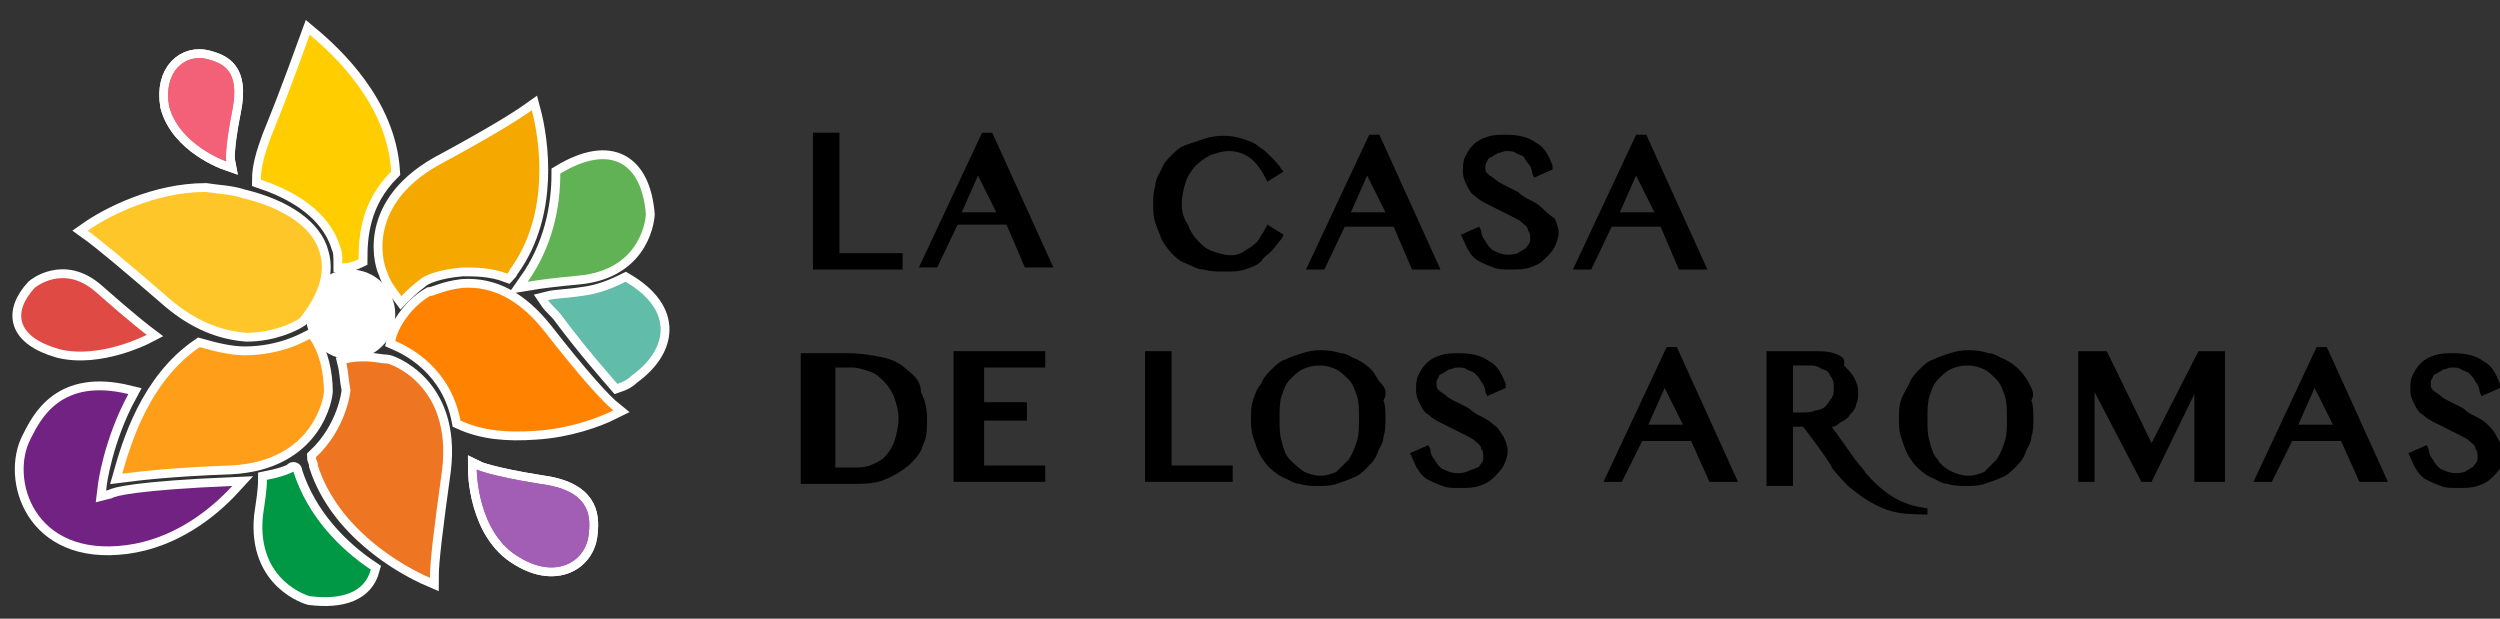 <?xml version="1.0" encoding="UTF-8"?> <svg xmlns="http://www.w3.org/2000/svg" width="295" height="73" viewBox="0 0 295 73" fill="none"><rect x="0" y="0" width="295" height="73" fill="#333333" stroke="none"/><g clip-path="url(#clip0_6_5)"><path d="M106.508 29.875H99.055V15.66H95.929V31.802H106.508V29.875Z" fill="black"></path><path d="M115.884 15.66L108.431 31.561H110.595L112.999 26.502H118.769L120.933 31.561H124.299L117.086 15.66H115.884ZM117.567 25.056H113.48L115.403 20.72L117.567 25.056Z" fill="black"></path><path d="M150.024 29.634C150.505 29.152 150.746 28.67 151.227 28.188L151.467 27.706L149.544 26.502L149.303 26.983C149.063 27.465 148.822 27.706 148.582 28.188C148.341 28.67 147.861 28.911 147.62 29.152C147.139 29.393 146.899 29.634 146.418 29.875C145.937 30.116 145.456 30.116 145.216 30.116C144.495 30.116 143.773 29.875 143.052 29.634C142.331 29.393 141.85 28.911 141.369 28.429C140.888 27.947 140.407 27.224 140.167 26.502C139.686 25.779 139.446 25.056 139.446 24.092C139.446 23.129 139.686 22.165 139.927 21.442C140.167 20.72 140.648 19.997 141.129 19.515C141.61 19.033 142.331 18.551 142.812 18.31C143.533 18.069 144.254 17.828 144.976 17.828C145.937 17.828 146.658 18.069 147.38 18.551C148.101 19.033 148.822 19.997 149.303 20.96L149.544 21.442L151.467 20.238L151.227 19.997C150.986 19.515 150.505 19.033 150.024 18.551C149.544 18.069 149.063 17.587 148.582 17.347C148.101 16.865 147.38 16.624 146.658 16.383C145.216 15.901 143.533 15.901 142.09 16.383C141.369 16.624 140.648 16.865 139.927 17.106C139.205 17.347 138.724 17.828 138.244 18.31C137.763 18.792 137.282 19.274 137.042 19.997C136.801 20.479 136.32 21.201 136.32 21.924C136.08 22.647 136.08 23.37 136.08 24.092C136.08 24.815 136.08 25.538 136.32 26.261C136.561 26.983 136.801 27.465 137.042 28.188C137.282 28.67 137.763 29.393 138.244 29.875C138.724 30.357 139.205 30.838 139.927 31.079C140.648 31.32 141.129 31.802 142.09 31.802C142.812 32.043 143.533 32.043 144.495 32.043C145.456 32.043 146.178 32.043 146.899 31.802C147.62 31.561 148.341 31.32 148.822 30.838C149.063 30.357 149.544 30.116 150.024 29.634Z" fill="black"></path><path d="M169.98 31.802L162.767 15.901H161.565L154.112 31.802H156.276L158.68 26.743H164.45L166.614 31.802H169.98ZM163.488 25.056H159.401L161.324 20.72L163.488 25.056Z" fill="black"></path><path d="M182.001 24.574C181.52 24.093 181.039 23.852 180.558 23.611C180.077 23.37 179.597 23.129 179.116 22.647L177.673 21.924C177.192 21.683 176.712 21.442 176.471 21.201C176.231 20.96 175.75 20.72 175.509 20.479C175.269 20.238 175.269 19.997 175.269 19.756C175.269 19.515 175.269 19.274 175.509 19.033C175.509 18.792 175.75 18.551 175.99 18.551C176.231 18.31 176.471 18.31 176.712 18.069C176.952 18.069 177.433 17.828 177.673 17.828C178.154 17.828 178.635 17.828 178.875 18.069C179.356 18.31 179.597 18.31 179.837 18.551C179.837 18.551 180.077 19.033 180.318 19.274C180.558 19.515 180.799 19.997 180.799 20.479L181.039 20.96L183.203 19.997V19.515C182.722 18.31 182.241 17.347 181.28 16.865C180.318 16.142 179.116 15.901 177.673 15.901C176.952 15.901 176.231 15.901 175.509 16.142C174.788 16.383 174.307 16.624 173.826 17.106C173.346 17.588 173.105 18.069 172.865 18.551C172.624 19.033 172.624 19.756 172.624 20.238C172.624 20.96 172.865 21.442 173.105 21.924C173.346 22.406 173.586 22.888 174.067 23.129C174.548 23.611 175.029 23.852 175.509 24.093C175.99 24.334 176.471 24.574 176.952 24.815C177.433 25.056 177.914 25.297 178.395 25.538C178.875 25.779 179.356 26.02 179.597 26.261C179.837 26.502 180.318 26.743 180.318 27.225C180.558 27.465 180.558 27.706 180.558 28.188C180.558 28.429 180.558 28.67 180.318 28.911C180.077 29.152 180.077 29.393 179.837 29.393C179.597 29.634 179.356 29.634 179.116 29.875C178.395 30.116 177.673 30.116 176.952 29.875C176.471 29.634 176.231 29.634 175.99 29.393C175.75 29.152 175.509 28.911 175.269 28.429C175.029 28.188 174.788 27.706 174.788 27.225L174.548 26.743L172.384 27.706L172.624 28.188C172.865 28.67 173.105 29.393 173.346 29.634C173.586 30.116 174.067 30.598 174.548 30.838C175.029 31.079 175.509 31.32 176.231 31.561C176.712 31.802 177.433 31.802 178.154 31.802C179.116 31.802 179.837 31.802 180.558 31.561C181.28 31.32 181.76 31.079 182.241 30.598C182.722 30.116 183.203 29.634 183.443 29.152C183.684 28.67 183.924 27.947 183.924 27.465C183.924 26.984 183.684 26.261 183.443 25.779C182.722 25.297 182.241 24.815 182.001 24.574Z" fill="black"></path><path d="M195.945 26.743L198.109 31.802H201.475L194.262 15.901H193.06L185.607 31.802H187.771L190.175 26.743H195.945ZM195.224 25.056H191.137L193.06 20.72L195.224 25.056Z" fill="black"></path><path d="M106.989 43.607C106.267 42.885 105.306 42.403 104.104 42.162C102.901 41.921 101.699 41.68 100.016 41.68H94.487V57.099H100.497C101.94 57.099 103.142 57.099 104.344 56.617C105.546 56.135 106.267 55.654 107.229 54.931C107.95 54.208 108.672 53.485 108.912 52.522C109.393 51.558 109.393 50.594 109.393 49.389C109.393 48.185 109.152 47.221 108.672 46.258C108.672 45.053 107.95 44.33 106.989 43.607ZM106.027 49.389C106.027 50.353 105.786 51.317 105.546 52.04C105.306 52.762 104.825 53.485 104.344 53.967C103.863 54.449 103.142 54.69 102.661 54.931C101.94 55.172 101.218 55.172 100.497 55.172H98.574V43.366H100.497C101.218 43.366 101.94 43.607 102.661 43.848C103.382 44.089 103.863 44.571 104.344 45.053C104.825 45.535 105.306 46.258 105.546 46.98C105.786 47.703 106.027 48.426 106.027 49.389Z" fill="black"></path><path d="M112.518 56.858H123.337V54.931H116.125V49.63H121.174V47.462H116.125V43.366H123.337V41.439H112.518V56.858Z" fill="black"></path><path d="M138.244 41.439H135.118V56.858H145.456V54.931H138.244V41.439Z" fill="black"></path><path d="M163.007 45.294C162.527 44.812 162.286 44.089 161.805 43.607C161.324 43.126 160.603 42.644 160.122 42.403C159.401 42.162 158.92 41.68 158.199 41.68C156.756 41.198 155.073 41.198 153.631 41.68C152.91 41.921 152.188 42.162 151.707 42.403C150.986 42.644 150.505 43.126 150.024 43.607C149.544 44.089 149.063 44.571 148.822 45.294C148.342 45.776 148.101 46.498 147.861 47.221C147.62 47.944 147.62 48.667 147.62 49.39C147.62 50.112 147.62 50.835 147.861 51.558C148.101 52.281 148.342 53.003 148.582 53.485C148.822 53.967 149.303 54.69 149.784 55.172C150.265 55.654 150.986 56.135 151.467 56.376C152.188 56.617 152.669 57.099 153.39 57.099C154.112 57.34 154.833 57.34 155.554 57.34C156.275 57.34 156.997 57.34 157.718 57.099C158.439 56.858 159.161 56.617 159.641 56.376C160.363 56.135 160.844 55.654 161.324 55.172C161.805 54.69 162.286 54.208 162.527 53.485C162.767 52.763 163.248 52.281 163.248 51.558C163.488 50.835 163.488 50.112 163.488 49.39C163.488 48.667 163.488 47.944 163.248 47.221C163.729 46.498 163.488 45.776 163.007 45.294ZM152.188 54.208C151.707 53.726 151.467 53.003 151.227 52.04C150.986 51.317 150.986 50.353 150.986 49.39C150.986 48.426 150.986 47.462 151.227 46.739C151.467 46.017 151.707 45.294 152.188 44.812C152.669 44.33 153.15 43.848 153.631 43.607C154.112 43.367 154.833 43.126 155.795 43.126C156.516 43.126 157.237 43.367 157.718 43.607C158.199 43.848 158.68 44.33 159.161 44.812C159.641 45.294 159.882 46.017 160.122 46.739C160.363 47.462 160.363 48.426 160.363 49.39C160.363 50.353 160.363 51.317 160.122 52.04C159.882 52.763 159.641 53.485 159.161 54.208C158.68 54.69 158.199 55.172 157.718 55.654C157.237 55.895 156.516 56.135 155.795 56.135C155.073 56.135 154.352 55.895 153.871 55.654C153.15 55.172 152.669 54.69 152.188 54.208Z" fill="black"></path><path d="M176.231 50.112C175.75 49.63 175.269 49.389 174.788 49.149C174.307 48.908 173.826 48.667 173.346 48.185L171.903 47.462C171.422 47.221 170.941 46.98 170.701 46.739C170.461 46.498 169.98 46.258 169.739 46.017C169.499 45.776 169.499 45.535 169.499 45.294C169.499 45.053 169.499 44.812 169.739 44.571C169.739 44.33 169.98 44.089 170.22 44.089C170.461 43.848 170.701 43.848 170.941 43.607C171.182 43.607 171.663 43.366 171.903 43.366C172.384 43.366 172.865 43.366 173.105 43.607C173.586 43.848 173.826 43.848 174.067 44.089C174.307 44.33 174.548 44.571 174.788 45.053C175.029 45.294 175.269 45.776 175.269 46.258L175.509 46.739L177.673 45.776V45.294C177.192 44.089 176.712 43.126 175.75 42.644C174.788 41.921 173.586 41.68 172.143 41.68C171.422 41.68 170.701 41.68 169.98 41.921C169.258 42.162 168.778 42.403 168.297 42.885C167.816 43.366 167.575 43.848 167.335 44.33C167.095 44.812 167.095 45.535 167.095 46.017C167.095 46.739 167.335 47.221 167.575 47.703C167.816 48.185 168.056 48.667 168.537 48.908C169.018 49.389 169.499 49.63 169.98 49.871C170.46 50.112 170.941 50.353 171.422 50.594C171.903 50.835 172.384 51.076 172.865 51.317C173.346 51.558 173.826 51.799 174.067 52.04C174.307 52.281 174.788 52.522 174.788 53.003C175.029 53.244 175.029 53.485 175.029 53.967C175.029 54.208 175.029 54.449 174.788 54.69C174.548 54.931 174.548 55.172 174.307 55.172C173.826 55.413 173.586 55.413 173.105 55.654C172.384 55.895 171.663 55.895 170.941 55.654C170.46 55.413 170.22 55.413 169.98 55.172C169.739 54.931 169.499 54.69 169.258 54.208C169.018 53.967 168.778 53.485 168.778 53.003L168.537 52.522L166.373 53.485L166.614 53.967C166.854 54.449 167.095 55.172 167.335 55.413C167.575 55.895 168.056 56.376 168.537 56.617C169.018 56.858 169.499 57.099 170.22 57.34C170.701 57.581 171.422 57.581 172.143 57.581C173.105 57.581 173.826 57.581 174.548 57.34C175.269 57.099 175.75 56.858 176.231 56.376C176.712 55.895 177.192 55.413 177.433 54.931C177.673 54.449 177.914 53.726 177.914 53.244C177.914 52.762 177.673 52.04 177.433 51.558C176.952 50.835 176.712 50.353 176.231 50.112Z" fill="black"></path><path d="M196.667 40.957L189.214 56.858H191.377L193.782 52.04H199.552L201.716 56.858H205.081L197.869 40.957H196.667ZM198.59 50.112H194.503L196.426 45.776L198.59 50.112Z" fill="black"></path><path d="M239.462 45.294C239.222 44.812 238.741 44.089 238.26 43.607C237.779 43.126 237.058 42.644 236.577 42.403C235.856 42.162 235.375 41.68 234.654 41.68C233.211 41.198 231.528 41.198 230.086 41.68C229.364 41.921 228.643 42.162 228.162 42.403C227.441 42.644 226.96 43.126 226.479 43.607C225.998 44.089 225.517 44.571 225.277 45.294C225.037 45.776 224.556 46.498 224.315 47.221C224.075 47.944 224.075 48.667 224.075 49.39C224.075 50.112 224.075 50.835 224.315 51.558C224.556 52.281 224.796 53.003 225.037 53.485C225.277 53.967 225.758 54.69 226.239 55.172C226.72 55.654 227.441 56.135 227.922 56.376C228.643 56.617 229.124 57.099 229.845 57.099C230.566 57.34 231.288 57.34 232.009 57.34C232.73 57.34 233.451 57.34 234.173 57.099C234.894 56.858 235.615 56.617 236.096 56.376C236.817 56.135 237.298 55.654 237.779 55.172C238.26 54.69 238.741 54.208 238.981 53.485C239.222 52.763 239.702 52.281 239.702 51.558C239.943 50.835 239.943 50.112 239.943 49.39C239.943 48.667 239.943 47.944 239.702 47.221C240.183 46.498 239.703 45.776 239.462 45.294ZM228.643 54.208C228.162 53.726 227.922 53.003 227.681 52.04C227.441 51.317 227.441 50.353 227.441 49.39C227.441 48.426 227.441 47.462 227.681 46.739C227.922 46.017 228.162 45.294 228.643 44.812C229.124 44.33 229.605 43.848 230.086 43.607C230.566 43.367 231.288 43.126 232.249 43.126C232.971 43.126 233.692 43.367 234.173 43.607C234.654 43.848 235.134 44.33 235.615 44.812C236.096 45.294 236.337 46.017 236.577 46.739C236.817 47.462 236.817 48.426 236.817 49.39C236.817 50.353 236.817 51.317 236.577 52.04C236.337 52.763 236.096 53.485 235.615 54.208C235.134 54.69 234.654 55.172 234.173 55.654C233.692 55.895 232.971 56.135 232.249 56.135C231.528 56.135 230.807 55.895 230.326 55.654C229.364 55.172 228.883 54.69 228.643 54.208Z" fill="black"></path><path d="M253.888 52.281L248.598 41.439H245.232V56.858H247.156V46.257L252.685 56.858H253.888L258.936 46.498V56.858H262.543V41.439H259.417L253.888 52.281Z" fill="black"></path><path d="M273.362 40.957L265.909 56.858H268.073L270.477 52.04H276.247L278.411 56.858H281.777L274.564 40.957H273.362ZM275.285 50.112H271.198L273.121 45.776L275.285 50.112Z" fill="black"></path><path d="M294.519 51.317C294.279 50.835 293.798 50.353 293.557 50.112C293.077 49.63 292.596 49.389 292.115 49.149C291.634 48.908 291.153 48.667 290.672 48.185L289.23 47.462C288.749 47.221 288.268 46.98 288.028 46.739C287.787 46.498 287.306 46.258 287.066 46.017C286.826 45.776 286.826 45.535 286.826 45.294C286.826 45.053 286.826 44.812 287.066 44.571C287.066 44.33 287.306 44.089 287.547 44.089C287.787 43.848 288.028 43.848 288.268 43.607C288.509 43.607 288.989 43.366 289.23 43.366C289.711 43.366 290.192 43.366 290.432 43.607C290.913 43.848 291.153 43.848 291.394 44.089C291.634 44.33 291.874 44.571 292.115 45.053C292.355 45.294 292.596 45.776 292.596 46.258L292.836 46.739L295 45.776V45.294C294.519 44.089 294.038 43.126 293.077 42.644C292.115 41.921 290.913 41.68 289.47 41.68C288.749 41.68 288.028 41.68 287.306 41.921C286.585 42.162 286.104 42.403 285.623 42.885C285.143 43.366 284.902 43.848 284.662 44.33C284.421 44.812 284.421 45.535 284.421 46.017C284.421 46.739 284.662 47.221 284.902 47.703C285.143 48.185 285.383 48.667 285.864 48.908C286.345 49.389 286.826 49.63 287.306 49.871C287.787 50.112 288.268 50.353 288.749 50.594C289.23 50.835 289.711 51.076 290.192 51.317C290.672 51.558 291.153 51.799 291.394 52.04C291.634 52.281 292.115 52.522 292.115 53.003C292.355 53.244 292.355 53.485 292.355 53.967C292.355 54.208 292.355 54.449 292.115 54.69C291.874 54.931 291.874 55.172 291.634 55.172C291.394 55.413 291.153 55.413 290.913 55.654C290.192 55.895 289.47 55.895 288.749 55.654C288.268 55.413 288.028 55.413 287.787 55.172C287.547 54.931 287.306 54.69 287.066 54.208C286.826 53.967 286.585 53.485 286.585 53.003L286.345 52.522L284.181 53.485L284.421 53.967C284.662 54.449 284.902 55.172 285.143 55.413C285.383 55.895 285.864 56.376 286.345 56.617C286.826 56.858 287.306 57.099 288.028 57.34C288.509 57.581 289.23 57.581 289.951 57.581C290.913 57.581 291.634 57.581 292.355 57.34C293.077 57.099 293.557 56.858 294.038 56.376C294.519 55.895 295 55.413 295.24 54.931C295.481 54.449 295.721 53.726 295.721 53.244C295 52.281 294.76 51.799 294.519 51.317Z" fill="black"></path><path d="M216.141 44.571C216.382 45.053 216.382 45.294 216.382 45.776C216.382 46.257 216.382 46.498 216.141 46.98C215.901 47.221 215.66 47.703 215.42 47.944C215.179 48.185 214.699 48.426 214.218 48.426C213.737 48.667 213.256 48.667 212.775 48.667H211.573V43.125H213.496C213.977 43.125 214.218 43.125 214.699 43.366C214.939 43.607 215.42 43.607 215.66 43.848C215.901 44.089 215.901 44.33 216.141 44.571ZM216.382 41.68C215.66 41.439 214.939 41.439 213.977 41.439H208.448V57.34H211.573V50.353H212.775C212.775 50.353 215.179 53.485 215.901 54.69C215.901 54.69 216.141 54.931 216.141 55.172C216.141 55.172 216.862 56.135 218.064 57.34C219.507 58.545 221.43 59.99 223.835 60.472C224.796 60.713 227.441 60.713 227.441 60.713V59.99C225.998 59.749 223.354 59.508 220.228 55.894C219.747 55.172 219.026 54.449 218.545 53.726C218.064 53.003 216.141 50.353 216.141 50.353C216.622 50.353 216.862 50.112 217.103 49.871C217.584 49.63 218.064 49.389 218.305 48.908C218.545 48.667 219.026 48.185 219.026 47.703C219.267 47.221 219.267 46.739 219.267 46.257C219.267 45.535 219.026 45.053 218.786 44.571C218.545 44.089 218.064 43.607 217.584 43.125C217.824 42.162 217.103 41.921 216.382 41.68Z" fill="black"></path><path d="M41.353 42.403C44.274 42.403 46.642 40.03 46.642 37.102C46.642 34.175 44.274 31.802 41.353 31.802C38.432 31.802 36.063 34.175 36.063 37.102C36.063 40.03 38.432 42.403 41.353 42.403Z" fill="white"></path><path d="M24.523 6.987C26.206 7.469 28.37 8.191 27.408 13.01C26.447 17.828 26.687 19.033 26.687 19.033C26.687 19.033 21.157 17.106 19.955 12.528C19.234 8.432 21.878 6.264 24.523 6.987Z" stroke="white" stroke-width="2.081"></path><path d="M4.087 33.97C4.087 33.97 7.453 31.079 11.3 34.452C15.387 38.066 17.311 39.512 17.311 39.512C17.311 39.512 11.781 42.403 6.972 41.198C1.923 39.752 1.443 36.861 4.087 33.97Z" stroke="white" stroke-width="2.081"></path><path d="M69.483 62.881C69.723 60.713 69.483 57.822 63.712 57.099C57.702 56.135 56.259 55.413 56.259 55.413C56.259 55.413 56.259 62.881 61.308 65.772C65.636 68.422 69.242 66.254 69.483 62.881Z" stroke="white" stroke-width="2.081"></path><path d="M24.523 6.987C26.206 7.469 28.37 8.191 27.408 13.01C26.447 17.828 26.687 19.033 26.687 19.033C26.687 19.033 21.157 17.106 19.955 12.528C19.234 8.432 21.878 6.264 24.523 6.987Z" stroke="white" stroke-width="2.081"></path><path d="M69.483 62.881C69.723 60.713 69.483 57.822 63.712 57.099C57.702 56.135 56.259 55.413 56.259 55.413C56.259 55.413 56.259 62.881 61.308 65.772C65.636 68.422 69.242 66.254 69.483 62.881Z" stroke="white" stroke-width="2.081"></path><path d="M46.161 20.238C45.681 12.287 39.429 6.505 36.544 4.096C35.823 6.023 34.621 9.637 31.976 16.142C31.255 18.069 30.774 19.756 30.774 21.201C37.266 23.37 39.429 26.743 40.151 29.152C40.391 29.634 40.391 30.356 40.391 31.079C41.112 31.079 41.834 30.838 42.315 30.597C42.315 27.947 42.555 23.852 46.161 20.238Z" stroke="white" stroke-width="2.081"></path><path d="M66.117 20.479C66.117 24.574 65.155 29.152 62.27 33.248C63.712 33.007 65.636 32.766 68.28 32.525C75.974 31.802 76.214 25.297 76.214 25.297C75.734 19.274 72.127 16.865 66.117 20.479Z" stroke="white" stroke-width="2.081"></path><path d="M66.357 37.343C69.242 41.198 71.406 43.607 72.848 45.294C73.57 45.053 74.05 44.812 74.531 44.33C78.859 41.198 79.58 36.62 73.81 33.248C72.368 33.97 70.685 34.693 68.521 34.934C67.078 35.175 65.636 35.175 64.674 35.416C65.155 36.139 65.876 36.62 66.357 37.343Z" stroke="white" stroke-width="2.081"></path><path d="M47.364 34.934C48.085 34.211 48.566 33.73 49.527 33.007C50.008 32.525 51.691 31.802 54.576 31.561C56.019 31.561 57.942 31.561 59.865 32.284C60.106 32.043 60.106 31.802 60.346 31.561C64.914 25.056 63.712 16.624 62.751 13.01C61.068 14.215 57.942 16.142 51.691 19.515C42.795 24.574 45.44 31.802 45.681 32.043C45.921 33.007 46.642 33.97 47.364 34.934Z" stroke="white" stroke-width="2.081"></path><path d="M64.193 39.03C61.308 35.416 58.183 33.729 54.576 33.97C52.412 34.211 51.21 34.934 50.729 34.934C49.047 35.898 47.123 38.066 46.642 40.234C48.325 40.957 53.134 43.366 54.336 49.63C56.98 50.835 59.865 51.076 63.231 50.835C67.078 50.594 70.444 49.389 72.368 48.426C71.165 47.462 68.521 44.571 64.193 39.03Z" stroke="white" stroke-width="2.081"></path><path d="M27.408 57.34C16.108 57.822 13.464 58.544 13.223 58.785L11.3 59.267L11.54 57.34C11.54 57.099 12.262 51.799 15.147 46.498C7.213 44.571 4.808 49.389 3.606 51.799C1.202 56.376 3.847 65.772 14.906 64.327C20.436 63.604 24.764 60.231 27.408 57.34ZM27.408 57.34C27.649 57.34 27.649 57.34 27.408 57.34Z" stroke="white" stroke-width="2.081"></path><path d="M45.681 42.885C44.959 42.885 43.998 42.644 43.276 42.644C42.315 42.644 41.593 42.644 40.872 42.885C41.112 43.848 41.112 44.812 41.353 46.017C41.353 46.257 40.872 50.594 37.266 53.967C37.266 54.208 37.506 54.449 37.506 54.931C39.91 62.399 47.364 66.736 50.729 68.181C50.729 66.254 51.21 62.399 52.172 55.413C53.374 45.294 45.921 42.885 45.681 42.885Z" stroke="white" stroke-width="2.081"></path><path d="M34.621 55.654C34.621 55.654 34.621 55.413 34.621 55.654C33.659 56.135 32.698 56.376 31.495 56.617C31.495 57.822 31.255 59.267 31.015 60.954C30.293 68.663 36.544 70.35 36.544 70.35C40.391 70.832 43.036 69.868 43.757 67.218C40.151 64.809 36.304 60.954 34.621 55.654Z" stroke="white" stroke-width="2.081"></path><path d="M37.746 29.875C37.025 26.984 33.659 24.574 28.61 23.37C27.168 22.888 25.725 22.888 24.283 22.647C18.272 22.647 12.742 25.538 10.338 27.224C12.021 28.429 14.906 30.838 20.196 35.416C23.081 37.825 25.966 39.03 29.091 39.271C32.217 39.271 34.621 38.066 35.342 37.584C37.506 34.934 38.468 32.284 37.746 29.875Z" stroke="white" stroke-width="2.081"></path><path d="M28.851 41.921C27.168 41.921 25.244 41.439 23.561 40.957C17.551 45.053 15.387 52.522 14.425 55.894C16.349 55.654 20.196 55.172 27.168 54.931C37.266 54.449 38.227 46.498 38.227 46.257C38.227 44.089 37.746 41.68 36.544 39.993C36.064 40.234 33.178 41.921 28.851 41.921Z" stroke="white" stroke-width="2.081"></path><path d="M24.523 6.987C26.206 7.469 28.37 8.191 27.408 13.01C26.447 17.828 26.687 19.033 26.687 19.033C26.687 19.033 21.157 17.106 19.955 12.528C19.234 8.432 21.878 6.264 24.523 6.987Z" fill="#EB6A6C"></path><path d="M4.087 33.97C4.087 33.97 7.453 31.079 11.3 34.452C15.387 38.066 17.311 39.512 17.311 39.512C17.311 39.512 11.781 42.403 6.972 41.198C1.923 39.752 1.443 36.861 4.087 33.97Z" fill="#DF4B44"></path><path d="M69.483 62.881C69.723 60.713 69.483 57.822 63.712 57.099C57.702 56.135 56.259 55.413 56.259 55.413C56.259 55.413 56.259 62.881 61.308 65.772C65.636 68.422 69.242 66.254 69.483 62.881Z" fill="#A45C9D"></path><path d="M24.523 6.987C26.206 7.469 28.37 8.191 27.408 13.01C26.447 17.828 26.687 19.033 26.687 19.033C26.687 19.033 21.157 17.106 19.955 12.528C19.234 8.432 21.878 6.264 24.523 6.987Z" fill="#F26178"></path><path d="M69.483 62.881C69.723 60.713 69.483 57.822 63.712 57.099C57.702 56.135 56.259 55.413 56.259 55.413C56.259 55.413 56.259 62.881 61.308 65.772C65.636 68.422 69.242 66.254 69.483 62.881Z" fill="#A25EB5"></path><path d="M46.161 20.238C45.681 12.287 39.429 6.505 36.544 4.096C35.823 6.023 34.621 9.637 31.976 16.142C31.255 18.069 30.774 19.756 30.774 21.201C37.266 23.37 39.429 26.743 40.151 29.152C40.391 29.634 40.391 30.356 40.391 31.079C41.112 31.079 41.834 30.838 42.315 30.597C42.315 27.947 42.555 23.852 46.161 20.238Z" fill="#FFCD00"></path><path d="M66.117 20.479C66.117 24.574 65.155 29.152 62.27 33.248C63.712 33.007 65.636 32.766 68.28 32.525C75.974 31.802 76.214 25.297 76.214 25.297C75.734 19.274 72.127 16.865 66.117 20.479Z" fill="#61B155"></path><path d="M66.357 37.343C69.242 41.198 71.406 43.607 72.848 45.294C73.57 45.053 74.05 44.812 74.531 44.33C78.859 41.198 79.58 36.62 73.81 33.248C72.368 33.97 70.685 34.693 68.521 34.934C67.078 35.175 65.636 35.175 64.674 35.416C65.155 36.139 65.876 36.62 66.357 37.343Z" fill="#61BCA9"></path><path d="M47.364 34.934C48.085 34.211 48.566 33.73 49.527 33.007C50.008 32.525 51.691 31.802 54.576 31.561C56.019 31.561 57.942 31.561 59.865 32.284C60.106 32.043 60.106 31.802 60.346 31.561C64.914 25.056 63.712 16.624 62.751 13.01C61.068 14.215 57.942 16.142 51.691 19.515C42.795 24.574 45.44 31.802 45.681 32.043C45.921 33.007 46.642 33.97 47.364 34.934Z" fill="#F5A800"></path><path d="M64.193 39.03C61.308 35.416 58.183 33.729 54.576 33.97C52.412 34.211 51.21 34.934 50.729 34.934C49.047 35.898 47.123 38.066 46.642 40.234C48.325 40.957 53.134 43.366 54.336 49.63C56.98 50.835 59.865 51.076 63.231 50.835C67.078 50.594 70.444 49.389 72.368 48.426C71.165 47.462 68.521 44.571 64.193 39.03Z" fill="#FF8300"></path><path d="M27.408 57.34C16.108 57.822 13.464 58.544 13.223 58.785L11.3 59.267L11.54 57.34C11.54 57.099 12.262 51.799 15.147 46.498C7.213 44.571 4.808 49.389 3.606 51.799C1.202 56.376 3.847 65.772 14.906 64.327C20.436 63.604 24.764 60.231 27.408 57.34C27.649 57.34 27.649 57.34 27.408 57.34Z" fill="#722282"></path><path d="M45.681 42.885C44.959 42.885 43.998 42.644 43.276 42.644C42.315 42.644 41.593 42.644 40.872 42.885C41.112 43.848 41.112 44.812 41.353 46.017C41.353 46.257 40.872 50.594 37.266 53.967C37.266 54.208 37.506 54.449 37.506 54.931C39.91 62.399 47.364 66.736 50.729 68.181C50.729 66.254 51.21 62.399 52.172 55.413C53.374 45.294 45.921 42.885 45.681 42.885Z" fill="#EE7623"></path><path d="M34.621 55.654C34.621 55.413 34.621 55.654 34.621 55.654C33.659 56.135 32.698 56.376 31.495 56.617C31.495 57.822 31.255 59.267 31.015 60.954C30.293 68.663 36.544 70.35 36.544 70.35C40.391 70.832 43.036 69.868 43.757 67.218C40.151 64.809 36.304 60.954 34.621 55.654Z" fill="#009845"></path><path d="M37.746 29.875C37.025 26.984 33.659 24.574 28.61 23.37C27.168 22.888 25.725 22.888 24.283 22.647C18.272 22.647 12.742 25.538 10.338 27.224C12.021 28.429 14.906 30.838 20.196 35.416C23.081 37.825 25.966 39.03 29.091 39.271C32.217 39.271 34.621 38.066 35.342 37.584C37.506 34.934 38.468 32.284 37.746 29.875Z" fill="#FFC629"></path><path d="M28.851 41.921C27.168 41.921 25.244 41.439 23.561 40.957C17.551 45.053 15.387 52.522 14.425 55.894C16.349 55.654 20.196 55.172 27.168 54.931C37.266 54.449 38.227 46.498 38.227 46.257C38.227 44.089 37.746 41.68 36.544 39.993C36.064 40.234 33.178 41.921 28.851 41.921Z" fill="#FF9E18"></path></g><defs><clipPath id="clip0_6_5"><rect width="295" height="73" fill="white"></rect></clipPath></defs></svg> 